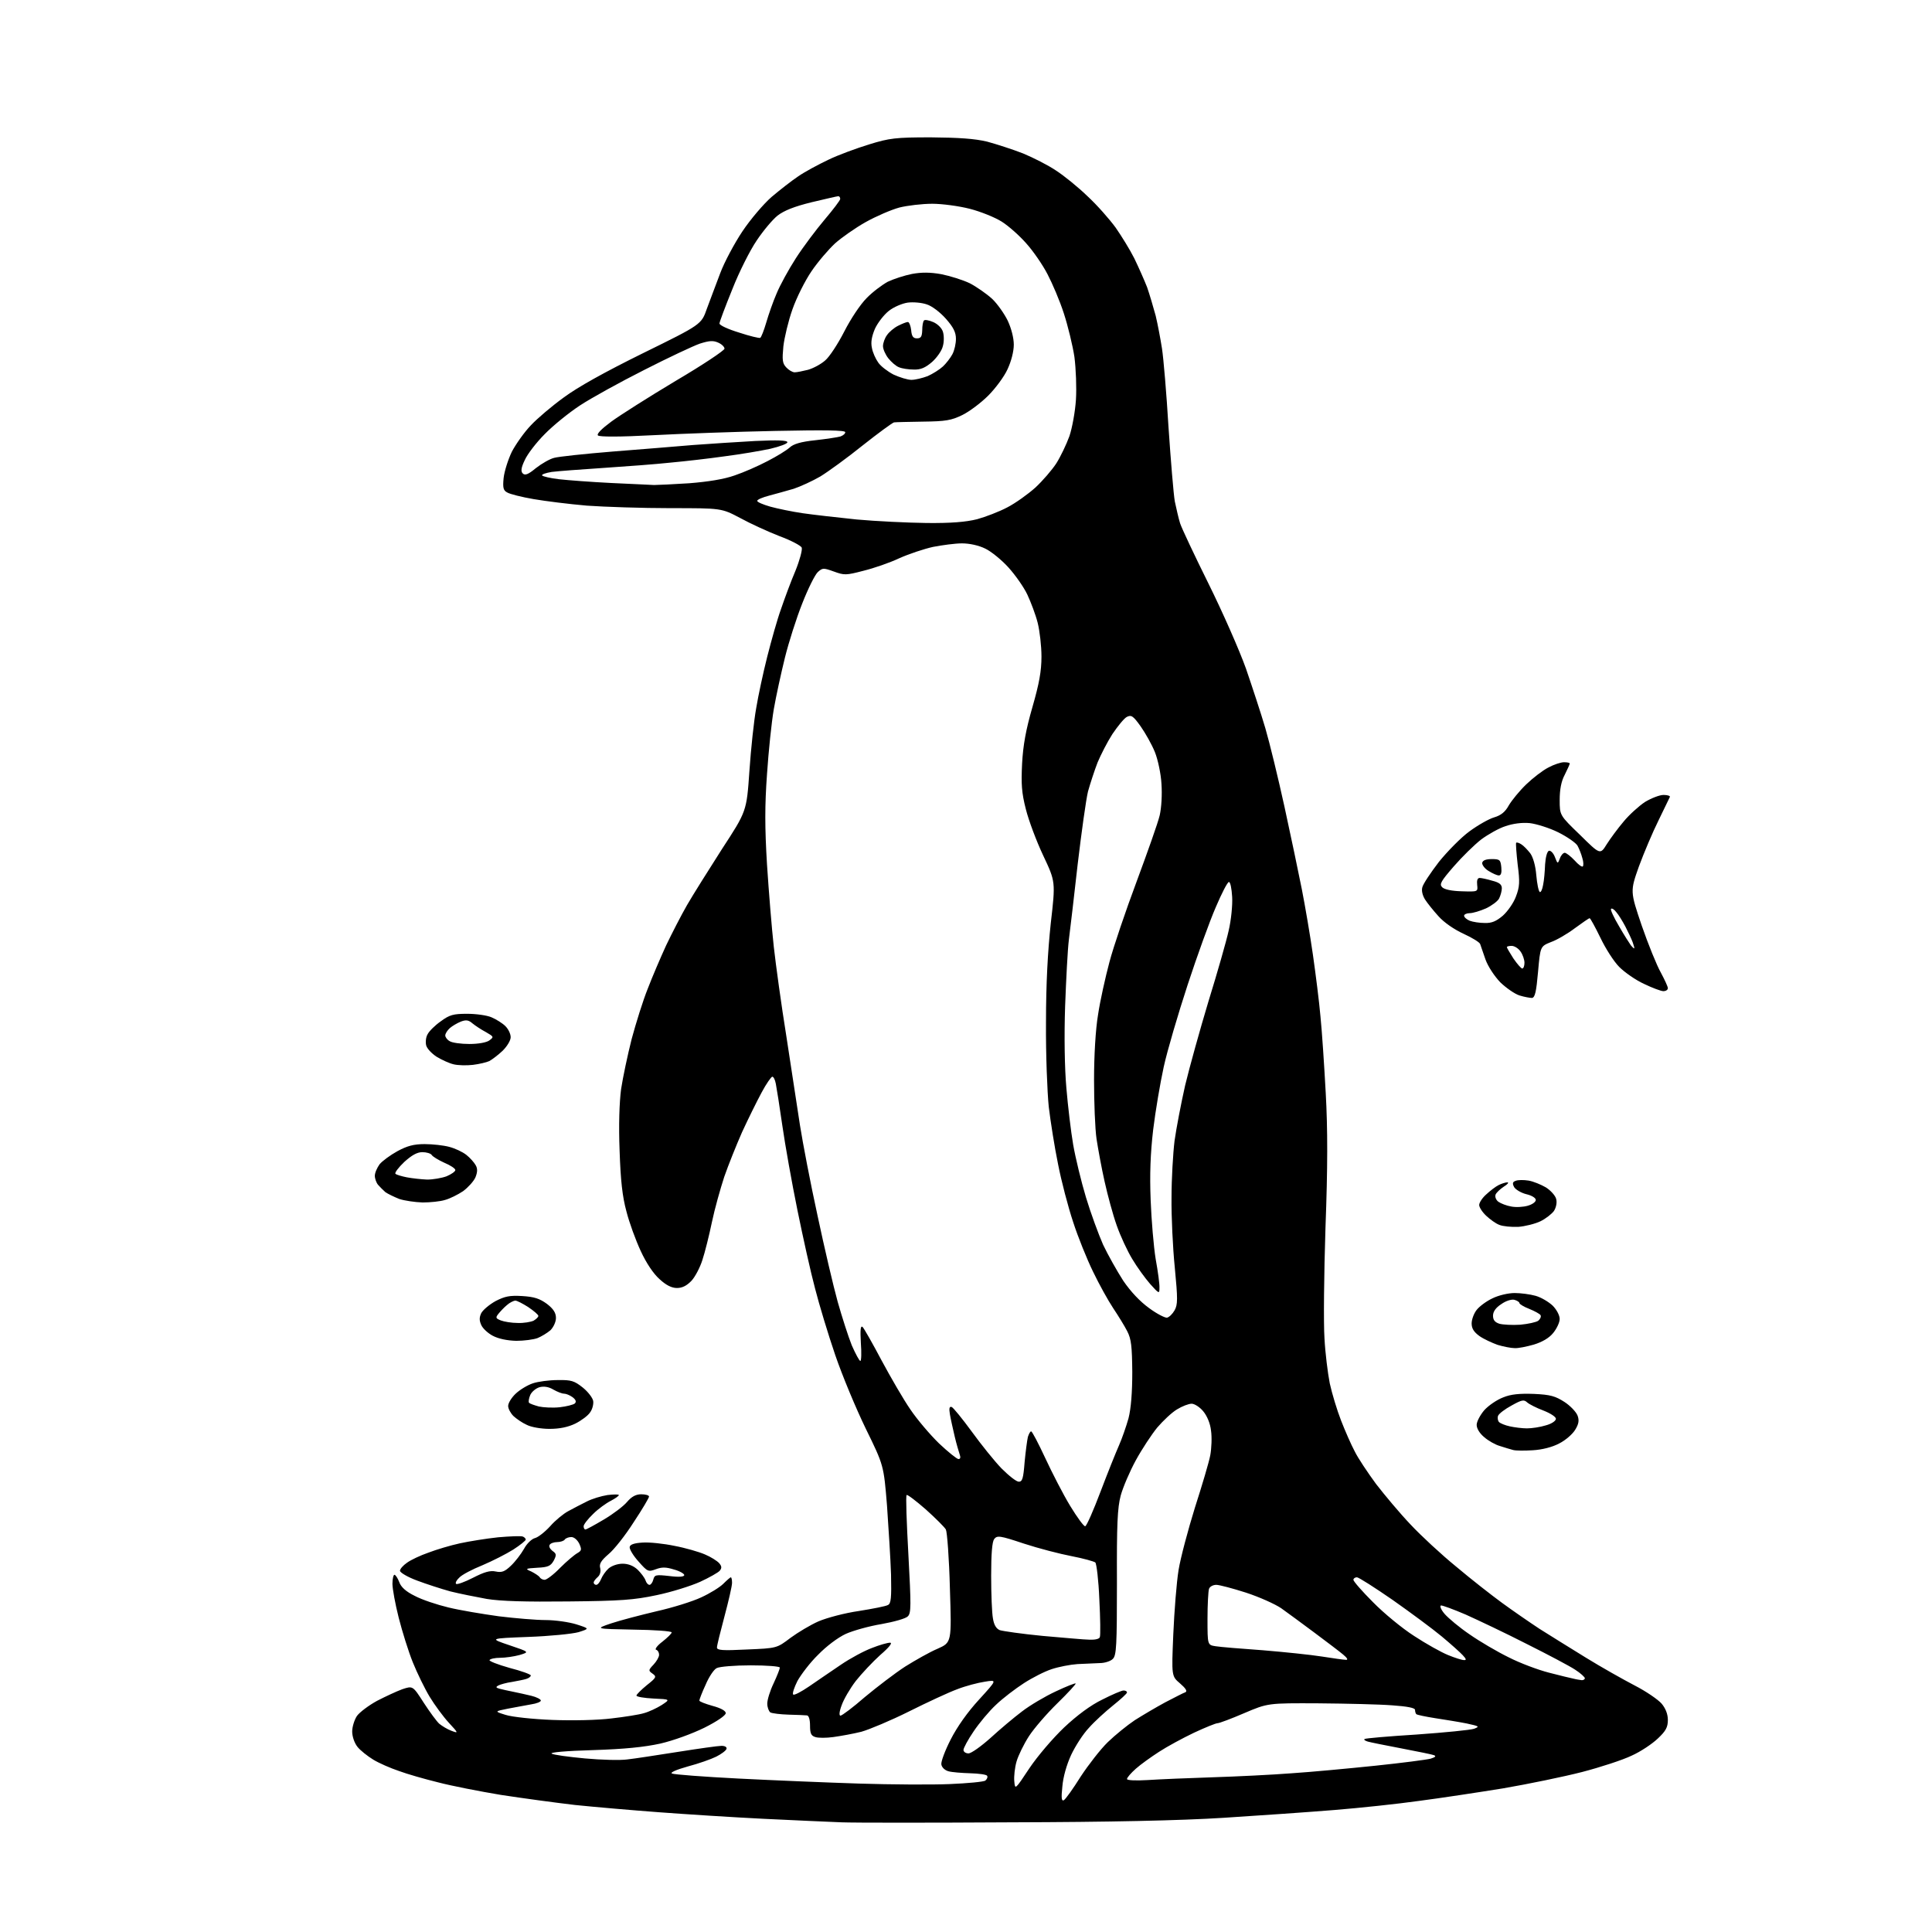 <?xml version="1.0" encoding="UTF-8" standalone="no"?>
<svg 
  version="1.1" 
  xmlns="http://www.w3.org/2000/svg" 
  xmlns:xlink="http://www.w3.org/1999/xlink" 
  xmlns:svg="http://www.w3.org/2000/svg"
  xmlns:rdf="http://www.w3.org/1999/02/22-rdf-syntax-ns#"
  xmlns:cc="http://creativecommons.org/ns#"
  xmlns:dc="http://purl.org/dc/elements/1.1/"
  viewBox="0 0 768 768"
  width="768"
  height="768"
>
<style>svg {background-color: white; }</style>"
<path stroke="none" fill="black" fill-rule="evenodd" d="M402.0,724.4C369.8,724.6 339.4,724.6 334.5,724.4C329.6,724.2 315.6,723.6 303.5,723.0C291.4,722.4 272.7,721.2 262.0,720.4C251.3,719.6 236.2,718.3 228.5,717.5C220.8,716.6 207.6,714.8 199.1,713.5C190.7,712.1 179.4,709.9 174.1,708.5C168.8,707.2 161.8,705.2 158.6,704.0C155.3,702.9 150.7,700.9 148.4,699.5C146.1,698.1 143.2,695.8 142.1,694.4C140.9,692.9 140.0,690.3 140.0,688.3C140.0,686.4 140.9,683.6 141.9,682.1C143.0,680.6 146.6,677.9 149.9,676.1C153.2,674.4 157.7,672.3 159.9,671.5C164.1,670.1 164.1,670.1 168.4,676.8C170.8,680.5 173.6,684.3 174.6,685.2C175.7,686.1 177.8,687.4 179.4,688.0C182.3,689.1 182.3,689.0 178.4,684.8C176.2,682.4 172.8,677.8 170.8,674.5C168.8,671.2 165.8,665.0 164.1,660.8C162.4,656.6 159.9,648.6 158.5,643.1C157.1,637.6 156.0,631.5 156.0,629.6C156.0,627.6 156.4,626.0 156.8,626.0C157.2,626.0 158.1,627.3 158.7,628.9C159.4,630.9 161.4,632.7 164.9,634.4C167.7,635.9 173.7,637.9 178.3,639.0C182.8,640.1 191.8,641.6 198.3,642.5C204.8,643.3 213.2,644.0 216.9,644.0C220.7,644.0 226.2,644.8 229.1,645.7C234.4,647.4 234.4,647.4 230.0,648.8C227.5,649.5 218.5,650.4 210.0,650.7C194.5,651.3 194.5,651.3 202.5,654.0C210.5,656.7 210.5,656.7 206.5,657.9C204.3,658.5 200.8,659.0 198.8,659.0C196.8,659.0 194.9,659.4 194.6,659.9C194.3,660.3 197.9,661.7 202.5,663.0C207.2,664.2 211.0,665.6 211.0,666.0C211.0,666.5 210.2,667.1 209.2,667.4C208.3,667.7 205.7,668.2 203.5,668.6C201.3,668.9 198.9,669.6 198.1,670.0C197.0,670.6 197.1,670.9 198.6,671.3C199.6,671.6 202.1,672.1 204.0,672.5C205.9,672.9 209.2,673.6 211.2,674.1C213.3,674.6 215.0,675.5 215.0,676.0C215.0,676.5 213.3,677.2 211.2,677.5C209.2,677.9 205.0,678.6 202.0,679.2C196.5,680.3 196.5,680.3 201.0,681.7C203.5,682.5 211.8,683.4 219.6,683.7C227.6,684.0 237.7,683.8 243.1,683.1C248.3,682.5 254.1,681.6 256.0,681.0C257.9,680.5 261.1,679.0 263.0,677.8C266.5,675.5 266.5,675.5 259.8,675.2C256.0,675.0 253.0,674.5 253.0,674.0C253.0,673.6 254.9,671.7 257.1,669.9C260.9,666.9 261.1,666.5 259.4,665.3C257.7,664.1 257.7,663.9 259.8,661.7C261.0,660.4 262.0,658.7 262.0,657.8C262.0,656.9 261.5,656.0 260.8,655.8C260.2,655.6 261.3,654.1 263.3,652.6C265.3,651.0 267.0,649.4 267.0,648.9C267.0,648.4 260.1,647.9 251.8,647.8C236.5,647.5 236.5,647.5 243.0,645.3C246.6,644.1 254.7,642.0 261.0,640.5C267.3,639.1 275.3,636.6 278.7,635.0C282.2,633.4 286.1,631.0 287.5,629.6C288.9,628.2 290.3,627.0 290.5,627.0C290.8,627.0 291.0,628.0 291.0,629.2C291.0,630.5 289.6,636.5 288.0,642.5C286.4,648.5 285.0,654.1 285.0,654.9C285.0,656.0 287.1,656.2 296.9,655.7C308.8,655.2 308.8,655.2 314.2,651.1C317.2,648.9 322.2,645.9 325.4,644.5C328.7,643.1 335.8,641.2 341.4,640.4C347.0,639.5 352.2,638.5 353.0,638.0C354.2,637.4 354.4,635.2 354.2,625.9C354.0,619.6 353.2,607.3 352.6,598.5C351.3,582.5 351.3,582.5 344.2,568.0C340.3,560.0 334.8,546.8 332.0,538.6C329.2,530.4 325.6,518.5 324.0,512.2C322.3,505.9 319.2,491.9 317.0,481.1C314.8,470.3 312.1,455.2 311.0,447.5C309.9,439.8 308.7,432.3 308.4,430.8C308.1,429.2 307.5,428.0 307.0,428.0C306.6,428.0 304.6,430.8 302.8,434.2C300.9,437.7 297.4,444.8 295.0,450.0C292.7,455.2 289.5,463.2 287.9,467.8C286.4,472.4 284.1,480.5 283.0,485.8C281.9,491.1 280.2,497.9 279.2,500.9C278.3,503.8 276.3,507.6 274.9,509.1C273.0,511.1 271.2,512.0 269.1,512.0C267.0,512.0 264.8,510.9 262.2,508.5C259.8,506.4 256.9,502.1 254.7,497.3C252.7,493.0 250.1,485.9 249.0,481.5C247.4,475.6 246.7,469.3 246.3,457.4C245.9,447.3 246.2,438.2 246.9,432.9C247.6,428.3 249.5,419.3 251.1,413.0C252.8,406.7 255.6,397.7 257.5,393.0C259.3,388.3 262.6,380.6 264.8,375.8C267.1,371.0 270.8,363.8 273.1,359.8C275.4,355.8 281.7,345.8 287.0,337.5C296.8,322.5 296.8,322.5 297.9,306.5C298.5,297.7 299.7,286.4 300.6,281.5C301.4,276.6 303.4,267.3 305.0,261.0C306.6,254.7 309.0,246.1 310.5,242.0C311.9,237.9 314.4,231.1 316.2,226.9C317.9,222.7 319.0,218.6 318.7,217.7C318.4,216.9 314.4,214.8 309.8,213.1C305.2,211.3 298.2,208.1 294.2,205.9C286.8,202.0 286.8,202.0 266.5,202.0C255.3,202.0 240.3,201.5 233.3,201.0C226.3,200.4 216.7,199.2 212.1,198.4C207.4,197.6 202.7,196.4 201.7,195.8C200.1,195.0 199.8,194.0 200.2,190.0C200.5,187.3 202.0,182.6 203.5,179.5C205.1,176.5 208.4,171.8 211.0,169.1C213.5,166.4 219.4,161.4 224.1,158.0C229.6,153.9 240.4,147.9 255.6,140.4C278.8,129.0 278.8,129.0 281.0,122.7C282.3,119.3 284.6,113.0 286.3,108.6C287.9,104.3 291.9,96.8 295.1,92.0C298.3,87.2 303.6,81.0 306.7,78.3C309.9,75.6 314.6,71.9 317.3,70.1C319.9,68.3 325.3,65.4 329.3,63.5C333.2,61.6 340.6,58.9 345.5,57.4C353.6,54.9 356.0,54.6 370.0,54.6C381.1,54.7 387.4,55.1 392.4,56.3C396.1,57.3 402.6,59.4 406.7,61.0C410.8,62.7 416.7,65.7 419.8,67.8C422.9,69.8 428.6,74.4 432.3,78.0C436.1,81.5 441.1,87.2 443.5,90.5C445.8,93.8 449.2,99.3 450.9,102.7C452.6,106.2 454.9,111.4 456.0,114.2C457.0,117.1 458.5,122.2 459.4,125.5C460.2,128.8 461.3,134.7 461.9,138.5C462.5,142.3 463.7,156.4 464.5,169.8C465.4,183.1 466.5,196.4 467.0,199.3C467.6,202.1 468.5,206.1 469.1,208.0C469.7,209.9 474.8,220.7 480.4,232.0C486.0,243.3 492.7,258.5 495.3,265.8C497.8,273.1 501.3,283.7 503.0,289.5C504.7,295.3 508.1,309.3 510.6,320.7C513.1,332.2 516.2,346.9 517.5,353.5C518.8,360.1 520.8,371.8 521.9,379.5C523.0,387.2 524.4,398.2 524.9,404.0C525.5,409.8 526.4,423.5 527.0,434.5C527.8,448.9 527.8,463.9 526.9,488.0C526.3,506.4 526.1,526.2 526.5,532.0C526.8,537.8 527.8,545.8 528.6,549.9C529.5,554.0 531.5,560.6 533.1,564.7C534.7,568.8 537.1,574.3 538.5,576.9C539.8,579.6 543.7,585.4 547.0,589.9C550.4,594.3 556.5,601.6 560.7,606.0C564.8,610.4 573.0,618.0 578.9,622.8C584.7,627.7 592.9,634.1 597.0,637.1C601.1,640.1 607.9,644.8 612.0,647.5C616.1,650.1 624.5,655.3 630.5,659.0C636.5,662.7 645.2,667.6 649.8,670.0C654.3,672.3 659.1,675.6 660.5,677.2C662.1,679.1 663.0,681.4 663.0,683.7C663.0,686.6 662.2,688.1 659.0,691.1C656.8,693.2 652.2,696.3 648.6,697.9C645.1,699.6 636.2,702.5 628.9,704.4C621.5,706.3 607.4,709.2 597.5,710.9C587.6,712.5 572.5,714.8 564.0,715.9C555.5,717.1 540.4,718.7 530.5,719.5C520.6,720.3 500.8,721.7 486.5,722.6C469.2,723.7 440.8,724.3 402.0,724.4zM422.9,715.6C423.6,715.2 426.6,711.0 429.6,706.2C432.7,701.5 437.5,695.3 440.4,692.5C443.3,689.7 448.1,685.8 451.1,683.8C454.1,681.9 459.5,678.7 463.2,676.7C466.9,674.8 470.5,672.9 471.2,672.7C472.1,672.3 471.3,671.1 469.1,669.2C465.7,666.3 465.7,666.3 466.4,649.7C466.8,640.5 467.7,629.0 468.5,624.1C469.3,619.2 472.3,608.0 475.0,599.3C477.8,590.6 480.6,581.2 481.1,578.5C481.6,575.8 481.8,571.3 481.4,568.7C481.1,565.8 479.8,562.8 478.3,561.0C476.9,559.3 474.8,558.0 473.7,558.0C472.5,558.0 469.9,559.0 467.8,560.3C465.8,561.5 462.3,564.8 460.0,567.5C457.8,570.2 453.9,576.1 451.5,580.5C449.1,584.9 446.4,591.2 445.5,594.5C444.2,599.4 443.9,605.9 444.0,629.2C444.0,654.1 443.8,658.0 442.4,659.4C441.6,660.3 439.2,661.1 437.2,661.1C435.2,661.2 431.1,661.4 428.3,661.5C425.4,661.7 420.8,662.6 418.1,663.5C415.3,664.4 410.4,666.9 407.0,669.1C403.6,671.3 398.6,675.1 395.9,677.7C393.2,680.2 389.2,685.0 387.0,688.3C384.8,691.5 383.0,694.9 383.0,695.6C383.0,696.4 383.9,697.0 385.0,697.0C386.1,697.0 390.0,694.2 393.7,690.9C397.4,687.5 403.1,682.7 406.3,680.3C409.4,677.9 415.5,674.3 419.6,672.4C423.8,670.4 427.4,669.0 427.6,669.2C427.8,669.4 424.5,673.0 420.3,677.1C416.1,681.2 411.0,687.1 409.0,690.2C407.0,693.3 404.8,697.8 404.1,700.2C403.4,702.6 403.0,706.2 403.2,708.1C403.5,711.5 403.5,711.5 409.2,702.9C412.5,698.0 418.5,691.0 423.0,686.7C428.1,681.9 433.6,677.8 438.2,675.6C442.1,673.6 445.9,672.0 446.6,672.0C447.4,672.0 448.0,672.3 448.0,672.8C448.0,673.2 445.5,675.5 442.5,677.9C439.4,680.4 435.1,684.3 432.9,686.8C430.6,689.2 427.5,694.0 425.8,697.6C424.0,701.5 422.6,706.4 422.3,710.2C421.8,714.8 422.0,716.1 422.9,715.6zM377.5,709.2C384.6,708.9 391.1,708.3 391.7,707.8C392.4,707.2 392.7,706.4 392.4,705.9C392.1,705.4 389.1,705.0 385.7,704.9C382.3,704.8 378.4,704.5 377.0,704.1C375.6,703.7 374.4,702.6 374.2,701.4C374.0,700.3 375.7,695.8 377.9,691.5C380.5,686.4 384.6,680.6 389.2,675.6C396.4,667.7 396.4,667.7 391.5,668.5C388.8,668.9 383.8,670.2 380.5,671.5C377.2,672.7 368.6,676.7 361.4,680.3C354.2,683.9 345.6,687.5 342.4,688.4C339.2,689.2 334.2,690.1 331.3,690.5C328.5,690.9 325.2,690.9 324.1,690.5C322.4,690.0 322.0,689.0 322.0,685.9C322.0,683.5 321.5,682.0 320.8,681.9C320.1,681.8 316.8,681.7 313.5,681.6C310.2,681.5 306.9,681.1 306.2,680.7C305.6,680.2 305.0,678.7 305.0,677.2C305.0,675.7 306.1,672.1 307.5,669.2C308.9,666.2 310.0,663.4 310.0,662.9C310.0,662.4 304.8,662.0 298.4,662.0C292.1,662.0 286.0,662.5 284.9,663.1C283.8,663.6 281.8,666.6 280.5,669.7C279.1,672.7 278.0,675.6 278.0,676.0C278.0,676.4 280.4,677.3 283.2,678.1C286.6,679.0 288.5,680.1 288.5,681.0C288.5,681.9 285.0,684.3 280.0,686.8C275.1,689.2 267.7,691.9 262.5,693.1C256.1,694.5 248.3,695.3 235.6,695.7C225.0,696.0 218.4,696.6 219.3,697.1C220.1,697.6 226.1,698.4 232.5,699.0C239.0,699.6 246.6,699.8 249.4,699.4C252.2,699.1 261.2,697.7 269.5,696.4C277.7,695.1 285.5,694.0 286.8,694.0C288.2,694.0 289.0,694.5 288.8,695.2C288.6,695.9 286.7,697.3 284.7,698.3C282.7,699.3 277.6,701.1 273.4,702.2C268.8,703.5 266.3,704.6 267.1,705.0C267.9,705.4 279.8,706.3 293.5,707.0C307.2,707.7 328.9,708.6 341.5,709.0C354.1,709.4 370.4,709.5 377.5,709.2zM456.2,707.6C460.8,707.3 472.4,706.8 482.0,706.5C491.6,706.2 505.8,705.5 513.5,704.9C521.2,704.4 536.1,703.0 546.7,701.9C557.3,700.8 567.2,699.5 568.7,699.1C570.6,698.5 571.0,698.1 570.0,697.7C569.2,697.4 563.3,696.2 557.0,695.0C550.7,693.8 544.7,692.6 543.7,692.3C542.7,692.0 542.1,691.6 542.4,691.3C542.6,691.0 552.0,690.2 563.2,689.5C574.4,688.7 584.6,687.7 586.0,687.2C588.3,686.3 588.0,686.2 583.0,685.1C580.0,684.5 574.4,683.6 570.5,683.0C566.7,682.4 563.3,681.7 563.0,681.4C562.7,681.1 562.5,680.3 562.5,679.7C562.5,678.9 559.3,678.3 553.5,677.9C548.5,677.5 535.4,677.2 524.2,677.1C504.0,677.0 504.0,677.0 494.6,681.0C489.5,683.2 484.7,685.0 484.0,685.0C483.3,685.0 479.1,686.7 474.6,688.8C470.2,690.9 463.9,694.3 460.7,696.4C457.6,698.4 453.4,701.4 451.5,703.1C449.6,704.8 448.0,706.6 448.0,707.2C448.0,707.7 451.3,707.9 456.2,707.6zM334.1,682.0C334.7,682.0 339.1,678.7 343.8,674.6C348.6,670.6 355.8,665.1 359.8,662.5C363.8,660.0 369.6,656.7 372.7,655.4C378.3,652.9 378.3,652.9 377.6,631.4C377.3,619.5 376.5,609.0 376.0,608.0C375.5,607.1 371.9,603.5 368.0,600.0C364.1,596.6 360.7,594.0 360.4,594.3C360.0,594.6 360.4,605.3 361.1,618.0C362.2,638.3 362.2,641.2 360.9,642.5C360.1,643.4 355.4,644.7 350.4,645.6C345.5,646.4 339.1,648.2 336.2,649.5C333.0,651.0 328.5,654.4 325.2,657.8C322.0,660.9 318.4,665.7 317.0,668.2C315.7,670.8 314.9,673.2 315.3,673.6C315.7,674.0 318.5,672.5 321.6,670.4C324.7,668.3 330.3,664.4 334.2,661.8C338.0,659.2 343.6,656.2 346.6,655.1C349.6,653.9 352.8,653.0 353.8,653.0C354.9,653.0 353.5,654.8 349.9,657.9C346.9,660.6 342.5,665.3 340.2,668.2C337.9,671.2 335.4,675.5 334.6,677.8C333.6,680.4 333.5,682.0 334.1,682.0zM628.8,667.9C629.4,667.9 630.0,667.6 630.0,667.1C630.0,666.7 628.3,665.1 626.1,663.7C624.0,662.3 615.3,657.7 606.9,653.5C598.5,649.2 587.5,644.0 582.6,641.8C577.7,639.7 573.3,638.1 572.8,638.2C572.2,638.4 572.9,640.0 574.3,641.6C575.8,643.3 580.2,647.0 584.2,649.7C588.2,652.5 595.2,656.6 599.7,658.8C604.2,661.1 611.4,663.8 615.7,664.9C620.0,666.0 624.4,667.1 625.5,667.3C626.6,667.6 628.1,667.8 628.8,667.9zM535.0,659.8C536.0,659.9 535.6,659.1 533.9,657.7C532.5,656.5 527.3,652.6 522.5,649.0C517.7,645.4 511.8,641.1 509.3,639.3C506.8,637.6 500.5,634.8 495.3,633.1C490.0,631.4 484.7,630.0 483.5,630.0C482.2,630.0 480.9,630.7 480.6,631.6C480.3,632.5 480.0,637.8 480.0,643.5C480.0,653.9 480.0,653.9 483.2,654.4C485.0,654.7 493.5,655.4 502.0,656.0C510.5,656.7 521.1,657.8 525.5,658.5C529.9,659.2 534.2,659.8 535.0,659.8zM581.9,659.9C583.0,660.0 582.9,659.5 581.5,658.0C580.5,656.9 576.7,653.5 573.1,650.5C569.5,647.5 560.7,641.0 553.6,636.0C546.5,631.1 540.1,627.0 539.4,627.0C538.6,627.0 538.0,627.5 538.0,628.0C538.0,628.6 541.5,632.6 545.8,636.9C550.0,641.2 557.4,647.3 562.1,650.3C566.8,653.4 572.9,656.8 575.6,657.9C578.3,659.0 581.1,659.9 581.9,659.9zM433.1,651.8C435.3,651.9 437.0,651.5 437.2,650.8C437.5,650.1 437.4,643.3 437.0,635.7C436.7,628.2 435.9,621.6 435.4,621.1C434.9,620.7 430.7,619.5 426.0,618.6C421.3,617.7 412.8,615.5 407.0,613.6C397.4,610.4 396.4,610.3 395.2,611.8C394.4,612.9 394.0,617.5 394.0,626.4C394.0,633.6 394.3,641.2 394.7,643.3C395.1,645.9 396.0,647.4 397.4,648.0C398.6,648.4 406.2,649.5 414.5,650.3C422.8,651.0 431.1,651.8 433.1,651.8zM226.0,636.6C209.0,636.8 199.0,636.5 193.5,635.6C189.1,634.8 182.6,633.5 179.0,632.6C175.4,631.6 169.5,629.7 165.8,628.3C162.0,626.9 159.0,625.1 159.0,624.4C159.0,623.7 160.2,622.3 161.8,621.2C163.3,620.1 167.1,618.3 170.3,617.2C173.4,616.0 179.1,614.3 182.8,613.5C186.5,612.7 193.3,611.6 198.0,611.1C202.7,610.7 207.1,610.5 207.8,610.8C208.4,611.0 209.0,611.6 209.0,612.0C209.0,612.4 206.8,614.2 204.0,616.0C201.3,617.7 195.8,620.5 191.8,622.2C187.8,623.8 183.6,626.0 182.6,627.1C181.5,628.1 180.9,629.2 181.3,629.6C181.6,630.0 184.7,628.9 188.0,627.2C192.5,624.9 194.8,624.2 197.1,624.7C199.5,625.2 200.7,624.7 203.1,622.4C204.8,620.8 207.1,617.8 208.3,615.7C209.4,613.6 211.4,611.7 212.7,611.4C213.9,611.1 216.6,609.0 218.7,606.7C220.7,604.4 224.0,601.7 225.9,600.7C227.9,599.6 231.2,597.9 233.2,596.9C235.3,595.8 239.0,594.7 241.5,594.3C244.0,594.0 246.0,594.0 246.0,594.3C246.0,594.7 244.5,595.7 242.8,596.6C241.0,597.5 237.8,599.8 235.8,601.8C233.7,603.8 232.0,606.0 232.0,606.7C232.0,607.4 232.3,608.0 232.7,608.0C233.1,608.0 236.4,606.2 240.1,604.0C243.8,601.8 247.9,598.7 249.3,597.0C251.1,594.9 252.8,594.0 254.9,594.0C256.6,594.0 258.0,594.4 258.0,594.9C258.0,595.4 255.3,600.0 251.9,605.1C248.6,610.3 244.1,616.0 241.9,617.8C238.9,620.4 238.1,621.7 238.6,623.4C238.9,624.8 238.5,626.1 237.6,626.9C236.7,627.7 236.0,628.6 236.0,629.1C236.0,629.6 236.5,630.0 237.0,630.0C237.6,630.0 238.4,629.0 238.9,627.8C239.4,626.5 240.7,624.6 241.9,623.5C243.2,622.4 245.5,621.6 247.5,621.6C249.7,621.6 251.8,622.4 253.5,624.0C254.8,625.3 256.2,627.1 256.6,628.2C256.9,629.2 257.6,630.0 258.2,630.0C258.7,630.0 259.4,629.1 259.7,627.9C260.2,626.0 260.7,625.9 266.1,626.5C270.0,627.0 272.0,626.8 272.0,626.1C272.0,625.6 270.2,624.5 267.9,623.9C264.7,622.9 263.1,622.9 260.7,623.8C257.7,624.9 257.4,624.8 253.8,620.7C251.7,618.4 250.2,615.8 250.3,615.0C250.4,614.0 252.0,613.4 255.4,613.2C258.1,613.0 263.8,613.6 268.1,614.5C272.4,615.3 277.9,616.9 280.2,617.9C282.6,618.9 285.1,620.5 285.9,621.4C286.9,622.6 287.0,623.3 286.1,624.4C285.5,625.1 282.0,627.1 278.3,628.8C274.5,630.5 266.8,632.9 261.0,634.1C252.1,636.0 246.7,636.4 226.0,636.6zM216.5,628.0C217.3,628.0 220.1,625.9 222.7,623.2C225.3,620.6 228.4,618.0 229.5,617.4C231.2,616.4 231.3,616.0 230.3,613.7C229.5,612.1 228.2,611.0 227.1,611.0C226.0,611.0 224.8,611.5 224.5,612.0C224.2,612.5 222.8,613.0 221.5,613.0C220.2,613.0 218.8,613.5 218.5,614.1C218.1,614.7 218.6,615.7 219.6,616.5C221.2,617.6 221.3,618.1 220.1,620.4C218.9,622.5 217.9,623.0 213.6,623.2C208.8,623.5 208.6,623.6 211.2,624.7C212.6,625.4 214.1,626.4 214.5,626.9C214.8,627.5 215.7,628.0 216.5,628.0zM431.4,606.7C432.0,606.5 434.7,600.3 437.5,592.9C440.3,585.5 443.6,577.3 444.8,574.6C446.0,571.9 447.7,567.0 448.6,563.8C449.6,559.9 450.1,553.4 450.1,545.4C450.0,535.2 449.7,532.3 448.1,529.2C447.1,527.2 444.5,523.0 442.5,520.0C440.5,517.0 436.9,510.5 434.5,505.5C432.1,500.6 428.5,491.7 426.6,485.8C424.6,479.8 421.9,469.5 420.6,462.8C419.2,456.0 417.6,445.8 416.9,440.0C416.3,434.2 415.7,419.1 415.8,406.5C415.8,390.8 416.5,378.3 417.7,367.0C419.6,350.5 419.6,350.5 414.7,340.1C412.0,334.4 408.9,326.1 407.8,321.7C406.1,315.1 405.9,311.7 406.3,303.5C406.7,296.2 407.8,290.1 410.4,281.1C413.1,271.7 414.0,266.8 414.0,261.0C414.0,256.8 413.3,250.8 412.5,247.6C411.7,244.4 409.8,239.4 408.4,236.4C407.0,233.4 403.6,228.6 400.9,225.6C398.2,222.6 394.0,219.2 391.7,218.1C389.1,216.8 385.4,216.0 382.4,216.0C379.7,216.0 374.5,216.7 370.9,217.4C367.3,218.2 361.3,220.2 357.5,221.9C353.7,223.7 347.3,225.9 343.2,226.9C336.3,228.7 335.6,228.7 331.5,227.2C327.3,225.7 327.0,225.7 325.1,227.4C324.0,228.4 321.2,234.0 318.9,239.9C316.6,245.7 313.5,255.4 312.0,261.5C310.5,267.6 308.5,276.7 307.6,281.9C306.7,287.1 305.5,298.7 304.9,307.7C304.0,320.2 304.0,328.8 304.9,343.7C305.6,354.5 306.8,369.2 307.6,376.4C308.4,383.6 310.6,399.6 312.6,412.0C314.5,424.4 316.9,440.2 318.0,447.3C319.1,454.3 322.2,470.5 325.0,483.3C327.7,496.0 331.3,511.4 333.0,517.5C334.7,523.5 337.2,531.3 338.6,534.8C340.1,538.2 341.6,541.0 342.0,541.0C342.4,541.0 342.5,537.7 342.2,533.8C341.9,528.5 342.1,526.8 342.9,527.5C343.5,528.1 346.9,534.1 350.5,540.9C354.1,547.6 359.2,556.4 361.9,560.3C364.6,564.3 369.7,570.3 373.3,573.8C376.9,577.2 380.4,580.0 381.0,580.0C381.8,580.0 381.9,579.3 381.5,578.2C381.2,577.3 380.2,574.0 379.5,571.0C378.8,568.0 377.9,564.0 377.6,562.2C377.2,559.8 377.4,559.0 378.3,559.3C378.9,559.5 382.5,563.9 386.3,569.1C390.0,574.2 395.3,580.8 398.1,583.7C401.0,586.6 404.0,589.0 405.0,589.0C406.4,589.0 406.8,587.7 407.3,581.2C407.7,577.0 408.3,572.5 408.6,571.2C409.0,570.0 409.5,569.0 409.9,569.0C410.3,569.0 412.8,573.8 415.5,579.6C418.2,585.4 422.6,594.0 425.4,598.6C428.2,603.2 430.9,606.9 431.4,606.7zM609.3,576.5C606.1,576.7 602.6,576.7 601.5,576.4C600.4,576.1 598.0,575.4 596.2,574.8C594.4,574.3 591.6,572.7 590.0,571.3C588.2,569.8 587.0,567.9 587.0,566.4C587.0,565.1 588.4,562.5 590.0,560.6C591.7,558.7 595.1,556.4 597.5,555.5C600.6,554.2 604.1,553.9 609.8,554.1C616.4,554.4 618.3,555.0 621.9,557.3C624.2,558.8 626.5,561.2 627.1,562.7C627.8,564.6 627.6,566.0 626.2,568.3C625.2,570.0 622.4,572.5 619.8,573.8C617.0,575.3 612.9,576.3 609.3,576.5zM218.4,568.0C215.1,568.0 211.1,567.3 209.4,566.4C207.6,565.6 205.3,564.0 204.1,562.9C203.0,561.8 202.0,560.0 202.0,558.9C202.0,557.7 203.4,555.5 205.0,554.0C206.7,552.4 209.7,550.6 211.8,549.9C213.8,549.2 218.3,548.6 221.7,548.6C227.1,548.5 228.3,548.9 231.7,551.6C233.8,553.3 235.6,555.7 235.8,556.9C236.0,558.1 235.5,560.2 234.6,561.4C233.8,562.7 231.1,564.7 228.7,565.9C225.8,567.3 222.5,568.0 218.4,568.0zM607.0,567.8C608.9,567.8 612.3,567.3 614.5,566.6C616.8,566.0 618.5,564.8 618.5,564.0C618.5,563.2 616.3,561.8 613.5,560.7C610.8,559.7 607.9,558.2 607.1,557.5C605.8,556.3 605.0,556.4 600.9,558.7C598.3,560.1 595.9,561.9 595.5,562.8C595.2,563.6 595.4,564.8 595.9,565.3C596.4,565.8 598.3,566.6 600.2,567.0C602.0,567.4 605.1,567.8 607.0,567.8zM222.5,559.4C225.2,559.1 227.9,558.4 228.5,557.9C229.2,557.2 228.9,556.4 227.6,555.4C226.5,554.6 225.0,554.0 224.2,554.0C223.4,554.0 221.6,553.3 220.0,552.4C218.2,551.3 216.3,551.0 214.6,551.4C213.1,551.8 211.4,553.2 210.8,554.5C210.2,555.9 210.0,557.3 210.3,557.6C210.6,558.0 212.4,558.6 214.2,559.1C216.0,559.5 219.8,559.7 222.5,559.4zM602.1,535.9C600.7,535.9 597.6,535.3 595.3,534.6C593.1,533.8 589.8,532.3 588.1,531.1C585.9,529.5 585.0,528.1 585.0,526.1C585.0,524.5 585.9,522.1 587.0,520.7C588.1,519.3 590.9,517.2 593.3,516.1C595.7,514.9 599.6,514.0 602.1,514.0C604.5,514.0 608.3,514.5 610.4,515.1C612.6,515.7 615.6,517.5 617.2,519.0C618.8,520.6 620.0,522.9 620.0,524.3C620.0,525.7 618.8,528.2 617.4,529.9C615.8,531.9 613.0,533.5 609.7,534.5C606.9,535.3 603.5,536.0 602.1,535.9zM205.2,533.0C201.6,532.9 198.2,532.2 195.9,531.0C194.0,530.0 191.9,528.1 191.3,526.7C190.5,524.9 190.5,523.7 191.3,522.0C192.0,520.7 194.5,518.6 197.0,517.2C200.7,515.3 202.6,514.9 207.6,515.2C212.4,515.5 214.5,516.2 217.4,518.3C220.0,520.3 221.0,521.9 221.0,523.9C221.0,525.5 220.0,527.6 218.8,528.8C217.5,529.9 215.2,531.3 213.7,531.9C212.1,532.5 208.3,533.0 205.2,533.0zM604.3,526.6C607.5,526.3 610.7,525.6 611.5,525.0C612.3,524.3 612.7,523.4 612.4,522.8C612.1,522.3 610.1,521.2 607.9,520.3C605.8,519.5 604.0,518.4 604.0,518.0C604.0,517.6 603.1,517.0 602.0,516.7C600.9,516.4 598.6,517.1 596.8,518.4C594.6,519.8 593.5,521.4 593.5,523.0C593.5,524.7 594.2,525.6 596.0,526.2C597.4,526.6 601.1,526.8 604.3,526.6zM205.8,525.9C208.2,526.0 211.0,525.5 212.1,525.0C213.1,524.4 214.0,523.6 214.0,523.1C214.0,522.6 212.2,521.1 210.0,519.6C207.8,518.2 205.5,517.0 204.8,517.0C204.1,517.1 202.6,517.8 201.5,518.8C200.4,519.7 198.9,521.3 198.1,522.3C196.9,523.8 197.1,524.1 199.1,524.9C200.4,525.4 203.4,525.9 205.8,525.9zM463.9,523.8C464.8,523.6 466.1,522.3 466.9,520.9C468.2,518.6 468.2,516.4 467.0,503.9C466.2,496.0 465.6,483.4 465.7,476.0C465.7,468.6 466.3,458.4 466.9,453.5C467.6,448.5 469.5,438.6 471.1,431.5C472.8,424.4 477.0,409.3 480.4,398.0C483.9,386.7 487.5,374.1 488.4,370.0C489.4,365.8 490.0,359.7 489.8,356.5C489.6,353.2 489.1,350.6 488.5,350.6C487.9,350.7 485.6,355.2 483.3,360.6C480.9,366.1 475.9,379.9 472.1,391.5C468.3,403.1 464.0,417.7 462.6,424.1C461.2,430.5 459.3,441.7 458.4,449.1C457.3,458.6 457.0,466.8 457.4,477.0C457.7,485.0 458.6,495.6 459.4,500.5C460.3,505.4 461.0,510.6 460.9,512.0C460.9,514.4 460.7,514.3 457.2,510.4C455.2,508.1 452.0,503.7 450.1,500.5C448.2,497.4 445.4,491.4 443.9,487.1C442.4,482.9 440.3,475.1 439.1,469.7C437.9,464.4 436.5,456.7 435.9,452.8C435.3,448.8 434.9,438.2 434.9,429.3C434.9,419.6 435.5,409.2 436.5,403.3C437.3,397.9 439.4,388.5 441.0,382.5C442.6,376.4 447.5,362.0 451.8,350.5C456.1,338.9 460.3,327.1 461.0,324.1C461.7,321.0 462.0,315.9 461.7,311.6C461.5,307.7 460.3,302.0 459.1,299.0C457.9,296.0 455.3,291.4 453.4,288.7C450.4,284.5 449.7,284.1 447.9,285.0C446.8,285.6 444.3,288.7 442.2,291.8C440.2,294.9 437.6,300.0 436.3,303.1C435.1,306.2 433.4,311.4 432.5,314.6C431.7,317.9 429.9,330.9 428.4,343.5C427.0,356.1 425.4,369.6 424.9,373.5C424.4,377.4 423.8,389.3 423.4,400.0C423.0,411.9 423.2,424.6 423.9,432.5C424.5,439.6 425.7,449.8 426.6,455.0C427.5,460.2 429.8,469.7 431.7,476.0C433.6,482.3 436.7,490.7 438.5,494.8C440.4,498.8 444.0,505.2 446.5,509.1C449.5,513.5 453.2,517.4 456.8,520.0C459.9,522.3 463.1,523.9 463.9,523.8zM603.5,487.7C600.8,487.8 597.4,487.5 596.0,486.9C594.6,486.4 592.3,484.7 590.8,483.3C589.2,481.8 588.0,479.9 588.0,479.0C588.0,478.1 589.2,476.2 590.8,474.8C592.3,473.4 594.5,471.7 595.7,471.1C596.9,470.5 598.5,470.0 599.2,470.0C599.9,470.0 599.3,470.8 597.8,471.7C596.3,472.7 594.8,474.1 594.5,474.9C594.2,475.8 594.7,477.0 595.6,477.7C596.6,478.4 598.9,479.3 600.7,479.6C602.6,480.0 605.6,479.8 607.3,479.3C609.1,478.8 610.5,477.8 610.5,477.0C610.5,476.2 608.9,475.2 606.7,474.7C604.7,474.2 602.5,472.9 601.9,471.9C601.1,470.4 601.3,469.8 602.5,469.4C603.4,469.0 605.7,469.0 607.6,469.3C609.5,469.6 612.6,470.9 614.5,472.0C616.4,473.2 618.3,475.3 618.6,476.6C619.0,478.0 618.6,480.0 617.7,481.4C616.8,482.6 614.4,484.5 612.3,485.5C610.2,486.5 606.2,487.5 603.5,487.7zM168.0,478.0C165.0,477.9 160.8,477.3 158.7,476.6C156.7,475.8 154.2,474.6 153.2,473.9C152.3,473.1 151.0,471.8 150.3,471.0C149.6,470.2 149.0,468.5 149.0,467.4C149.0,466.2 149.9,464.2 150.9,462.8C152.0,461.5 155.1,459.2 158.0,457.6C161.9,455.5 164.5,454.8 168.8,454.8C172.0,454.8 176.4,455.3 178.6,455.9C180.9,456.5 183.9,457.9 185.4,459.1C186.8,460.2 188.5,462.1 189.1,463.2C189.9,464.6 189.8,466.0 189.0,468.0C188.3,469.6 186.1,472.0 184.1,473.5C182.0,474.9 178.8,476.5 176.9,477.0C175.0,477.6 171.0,478.0 168.0,478.0zM169.8,468.9C172.1,468.9 175.6,468.3 177.5,467.6C179.4,466.8 181.0,465.7 181.0,465.1C181.0,464.5 179.0,463.2 176.6,462.2C174.2,461.1 171.9,459.7 171.6,459.1C171.2,458.5 169.5,458.0 167.9,458.0C165.8,458.0 163.7,459.2 160.7,461.9C158.4,464.1 156.8,466.2 157.2,466.6C157.6,467.0 159.7,467.6 161.7,468.0C163.8,468.4 167.4,468.8 169.8,468.9zM188.0,423.3C185.5,423.6 182.1,423.5 180.4,423.1C178.6,422.7 175.6,421.3 173.6,420.1C171.6,418.8 169.7,416.8 169.4,415.5C169.1,414.2 169.3,412.2 170.0,411.1C170.6,409.9 172.9,407.6 175.2,406.0C178.7,403.4 180.2,403.0 185.7,403.0C189.2,403.0 193.6,403.6 195.4,404.4C197.3,405.2 199.8,406.8 200.9,407.9C202.1,409.1 203.0,411.0 203.0,412.3C203.0,413.6 201.6,415.9 199.8,417.7C198.0,419.4 195.6,421.2 194.5,421.8C193.4,422.3 190.5,423.0 188.0,423.3zM186.6,415.0C190.2,415.0 193.4,414.4 194.5,413.6C196.4,412.2 196.3,412.1 193.2,410.3C191.3,409.3 188.9,407.7 187.8,406.8C186.3,405.5 185.3,405.3 183.2,406.1C181.7,406.7 179.7,407.9 178.8,408.7C177.8,409.6 177.0,410.9 177.0,411.6C177.0,412.3 177.8,413.4 178.8,413.9C179.7,414.5 183.2,415.0 186.6,415.0zM609.0,396.7C608.2,396.7 605.9,396.3 604.0,395.7C602.1,395.1 598.7,392.7 596.4,390.5C594.1,388.1 591.5,384.2 590.5,381.4C589.6,378.7 588.6,376.0 588.4,375.3C588.2,374.6 585.3,372.8 581.8,371.2C578.1,369.5 574.0,366.7 571.8,364.2C569.8,362.0 567.4,359.0 566.5,357.6C565.5,356.0 565.0,354.1 565.4,352.7C565.7,351.4 568.7,346.9 572.0,342.6C575.4,338.4 580.8,332.9 584.1,330.5C587.5,328.0 591.9,325.5 594.0,324.9C596.7,324.1 598.4,322.7 599.8,320.1C601.0,318.1 604.0,314.4 606.7,311.8C609.3,309.3 613.3,306.2 615.5,305.1C617.7,303.9 620.5,303.0 621.7,303.0C623.0,303.0 624.0,303.2 624.0,303.5C624.0,303.8 623.1,305.8 622.0,308.0C620.6,310.6 620.0,313.9 620.0,318.0C620.0,324.1 620.0,324.1 628.1,331.9C636.1,339.8 636.1,339.8 638.7,335.6C640.1,333.4 643.1,329.3 645.4,326.6C647.6,323.9 651.5,320.4 653.9,318.8C656.4,317.3 659.7,316.0 661.3,316.0C662.9,316.0 664.0,316.4 663.8,316.8C663.6,317.2 661.6,321.4 659.3,326.1C657.0,330.7 653.5,339.0 651.5,344.4C648.0,354.3 648.0,354.3 652.6,367.9C655.2,375.4 658.6,383.8 660.2,386.6C661.7,389.4 663.0,392.2 663.0,392.8C663.0,393.5 662.2,394.0 661.2,394.0C660.3,394.0 656.8,392.7 653.5,391.1C650.2,389.6 645.8,386.5 643.7,384.4C641.5,382.2 638.2,377.0 636.2,372.8C634.1,368.5 632.2,365.0 631.9,365.0C631.6,365.0 629.0,366.8 626.0,369.0C623.1,371.2 618.8,373.7 616.5,374.5C612.3,376.2 612.3,376.2 611.4,386.3C610.7,394.2 610.2,396.5 609.0,396.7zM605.1,385.0C605.6,385.0 606.0,384.0 606.0,382.7C606.0,381.5 605.3,379.4 604.4,378.2C603.6,377.0 602.0,376.0 600.9,376.0C599.9,376.0 599.0,376.2 599.0,376.5C599.0,376.8 600.2,378.8 601.6,381.0C603.1,383.2 604.7,385.0 605.1,385.0zM649.6,377.0C649.8,377.0 649.5,375.9 649.0,374.5C648.5,373.2 647.2,370.4 646.1,368.3C645.0,366.2 643.4,363.6 642.5,362.6C641.7,361.5 640.7,360.9 640.4,361.3C640.1,361.6 641.5,364.7 643.6,368.2C645.6,371.7 647.8,375.1 648.3,375.8C648.8,376.4 649.4,377.0 649.6,377.0zM590.2,366.9C593.0,367.0 594.8,366.2 597.4,364.0C599.3,362.3 601.7,358.9 602.6,356.4C604.1,352.5 604.2,350.6 603.3,343.7C602.8,339.2 602.5,335.3 602.7,335.0C602.9,334.8 603.8,335.0 604.7,335.6C605.7,336.2 607.2,337.8 608.3,339.2C609.4,340.7 610.4,344.1 610.7,347.9C611.0,351.3 611.6,354.3 612.1,354.6C612.5,354.8 613.1,353.6 613.4,351.8C613.8,350.0 614.1,346.3 614.2,343.6C614.4,340.7 615.0,338.5 615.7,338.2C616.4,338.0 617.5,339.1 618.1,340.7C619.2,343.5 619.2,343.5 620.1,341.2C620.5,340.0 621.4,339.0 622.0,339.0C622.6,339.0 624.4,340.4 625.9,342.0C627.4,343.7 628.9,344.8 629.2,344.4C629.5,344.1 629.5,342.6 629.0,341.1C628.6,339.5 627.7,337.3 627.1,336.2C626.5,335.1 623.1,332.7 619.5,330.9C615.9,329.1 610.7,327.5 608.1,327.2C605.0,326.9 601.4,327.4 598.5,328.4C595.9,329.2 591.5,331.7 588.8,333.7C586.1,335.8 581.2,340.6 577.9,344.4C572.7,350.4 572.1,351.5 573.3,352.7C574.2,353.6 577.1,354.2 581.1,354.3C587.5,354.5 587.5,354.5 587.2,351.8C587.0,350.0 587.3,349.0 588.2,349.0C588.9,349.0 591.2,349.5 593.2,350.1C596.0,350.8 597.0,351.6 597.0,353.1C597.0,354.2 596.5,356.0 595.9,357.2C595.3,358.3 593.0,360.0 590.7,361.1C588.4,362.1 585.5,363.0 584.2,363.0C583.0,363.0 582.0,363.5 582.0,364.0C582.0,364.6 583.0,365.5 584.2,366.0C585.5,366.5 588.2,366.9 590.2,366.9zM595.8,348.0C595.1,348.0 593.3,347.2 591.7,346.2C590.2,345.3 589.1,343.8 589.2,343.0C589.4,342.0 590.7,341.5 593.0,341.5C596.2,341.5 596.5,341.8 596.8,344.8C597.0,346.9 596.7,348.0 595.8,348.0zM368.4,207.9C378.1,208.0 384.0,207.5 388.4,206.4C391.7,205.5 397.2,203.4 400.4,201.7C403.7,200.0 408.7,196.4 411.6,193.8C414.5,191.1 418.2,186.8 419.9,184.2C421.6,181.5 423.9,176.7 425.1,173.4C426.2,170.2 427.4,163.6 427.7,158.9C428.0,154.1 427.7,146.6 427.1,141.9C426.4,137.3 424.5,129.5 422.9,124.6C421.3,119.6 418.3,112.6 416.4,109.0C414.5,105.3 410.7,99.8 408.0,96.8C405.3,93.7 400.9,89.8 398.2,88.1C395.5,86.4 389.8,84.1 385.5,83.0C381.2,81.9 374.5,81.0 370.6,81.0C366.6,81.0 360.7,81.7 357.5,82.5C354.2,83.4 348.2,86.0 344.1,88.3C340.0,90.6 334.6,94.4 332.0,96.7C329.4,99.1 325.1,104.1 322.6,107.8C320.0,111.6 316.6,118.4 315.0,123.0C313.4,127.5 311.8,134.2 311.4,137.7C310.9,143.0 311.0,144.4 312.5,146.0C313.5,147.1 315.0,148.0 315.9,148.0C316.8,148.0 319.2,147.5 321.2,147.0C323.3,146.4 326.3,144.8 328.0,143.3C329.7,141.9 333.1,136.7 335.6,131.8C338.2,126.7 342.0,121.0 344.5,118.5C346.8,116.1 350.7,113.2 352.9,112.0C355.2,110.9 359.5,109.5 362.5,108.9C366.3,108.2 369.8,108.2 374.2,109.0C377.7,109.7 382.8,111.3 385.5,112.6C388.2,114.0 392.2,116.8 394.4,118.8C396.5,120.8 399.3,124.8 400.6,127.5C402.0,130.5 403.0,134.3 403.0,137.0C403.0,139.7 402.0,143.6 400.5,146.8C399.2,149.7 395.7,154.4 392.8,157.3C389.9,160.2 385.2,163.7 382.5,165.0C378.2,167.1 375.9,167.5 367.0,167.6C361.2,167.7 356.0,167.8 355.4,167.9C354.8,168.0 349.2,172.1 343.0,177.0C336.8,182.0 329.2,187.5 326.1,189.4C323.0,191.2 318.2,193.4 315.5,194.3C312.8,195.1 308.4,196.3 305.8,197.0C303.1,197.7 301.0,198.6 301.0,199.1C301.0,199.6 303.4,200.6 306.2,201.4C309.1,202.2 314.9,203.4 319.0,204.0C323.1,204.6 332.8,205.7 340.5,206.5C348.2,207.2 360.7,207.8 368.4,207.9zM260.0,192.8C261.4,192.8 267.7,192.5 274.0,192.1C281.5,191.5 287.8,190.5 292.0,189.0C295.6,187.8 301.5,185.2 305.1,183.3C308.8,181.4 312.7,179.0 313.9,177.9C315.4,176.5 318.3,175.6 324.1,175.0C328.6,174.5 333.1,173.8 334.1,173.5C335.2,173.1 336.0,172.4 336.0,171.8C336.0,171.0 327.7,170.9 308.2,171.3C293.0,171.6 271.1,172.4 259.6,173.0C246.4,173.7 238.3,173.7 237.7,173.1C237.1,172.5 239.1,170.5 243.0,167.6C246.4,165.1 257.9,157.8 268.6,151.4C279.3,145.1 288.0,139.3 288.0,138.6C288.0,137.9 286.9,136.8 285.5,136.2C283.5,135.3 282.0,135.4 278.2,136.6C275.6,137.5 265.6,142.2 256.0,147.1C246.3,152.0 234.9,158.3 230.5,161.2C226.1,164.1 219.8,169.2 216.5,172.6C213.2,175.9 209.6,180.6 208.6,182.9C207.1,186.0 207.0,187.4 207.8,188.2C208.7,189.1 210.0,188.6 213.0,186.1C215.3,184.3 218.6,182.4 220.3,182.0C222.1,181.5 232.5,180.4 243.5,179.5C254.5,178.6 268.9,177.5 275.5,176.9C282.1,176.4 293.2,175.7 300.2,175.3C309.0,174.9 313.0,175.0 313.0,175.8C313.0,176.4 310.0,177.5 306.2,178.4C302.5,179.2 294.3,180.6 288.0,181.4C281.7,182.3 272.0,183.4 266.5,183.9C261.0,184.5 249.1,185.4 240.0,186.0C230.9,186.6 221.6,187.3 219.3,187.6C216.9,188.0 215.2,188.6 215.5,189.0C215.8,189.4 218.8,190.1 222.2,190.5C225.7,190.9 235.0,191.6 243.0,192.0C251.0,192.4 258.6,192.7 260.0,192.8zM362.3,151.0C363.8,151.0 366.7,150.3 368.8,149.5C370.8,148.6 373.5,146.9 374.8,145.7C376.1,144.5 377.8,142.3 378.6,140.8C379.4,139.3 380.0,136.6 380.0,134.7C380.0,132.1 379.0,130.1 376.0,126.7C373.7,124.1 370.4,121.6 368.4,121.0C366.4,120.3 363.0,120.0 360.8,120.3C358.7,120.6 355.3,122.0 353.3,123.6C351.4,125.1 348.9,128.3 347.8,130.7C346.5,133.8 346.1,136.1 346.6,138.3C346.9,140.1 348.1,142.7 349.1,144.1C350.1,145.6 352.9,147.7 355.2,148.9C357.6,150.0 360.8,151.0 362.3,151.0zM363.2,146.9C361.2,146.9 358.5,146.5 357.4,146.0C356.2,145.6 354.3,143.9 353.1,142.4C352.0,141.0 351.0,138.8 351.0,137.6C351.0,136.4 351.7,134.4 352.6,133.2C353.4,132.0 355.4,130.3 357.0,129.5C358.6,128.7 360.3,128.0 360.9,128.0C361.4,128.0 362.0,129.5 362.2,131.2C362.4,133.7 363.0,134.5 364.5,134.5C366.1,134.5 366.5,133.8 366.6,131.3C366.6,129.5 366.9,127.8 367.3,127.4C367.6,127.0 369.3,127.3 370.9,128.0C372.6,128.7 374.3,130.3 374.8,131.8C375.3,133.3 375.3,135.9 374.8,137.6C374.4,139.4 372.4,142.2 370.5,143.9C367.8,146.2 366.0,147.0 363.2,146.9zM302.2,134.3C302.6,134.1 303.7,131.3 304.6,128.2C305.5,125.1 307.3,119.9 308.7,116.7C310.0,113.5 313.5,107.1 316.4,102.6C319.3,98.1 324.5,91.2 327.8,87.3C331.2,83.3 334.0,79.6 334.0,79.1C334.0,78.5 333.7,78.0 333.2,78.0C332.8,78.0 328.1,79.1 322.6,80.4C315.7,82.1 311.7,83.7 309.1,85.7C307.1,87.3 303.4,91.7 300.8,95.6C298.2,99.4 293.8,108.1 291.1,115.0C288.3,121.9 286.0,128.0 286.0,128.6C286.0,129.3 289.5,130.9 293.8,132.2C298.0,133.6 301.8,134.5 302.2,134.3z" />

</svg>